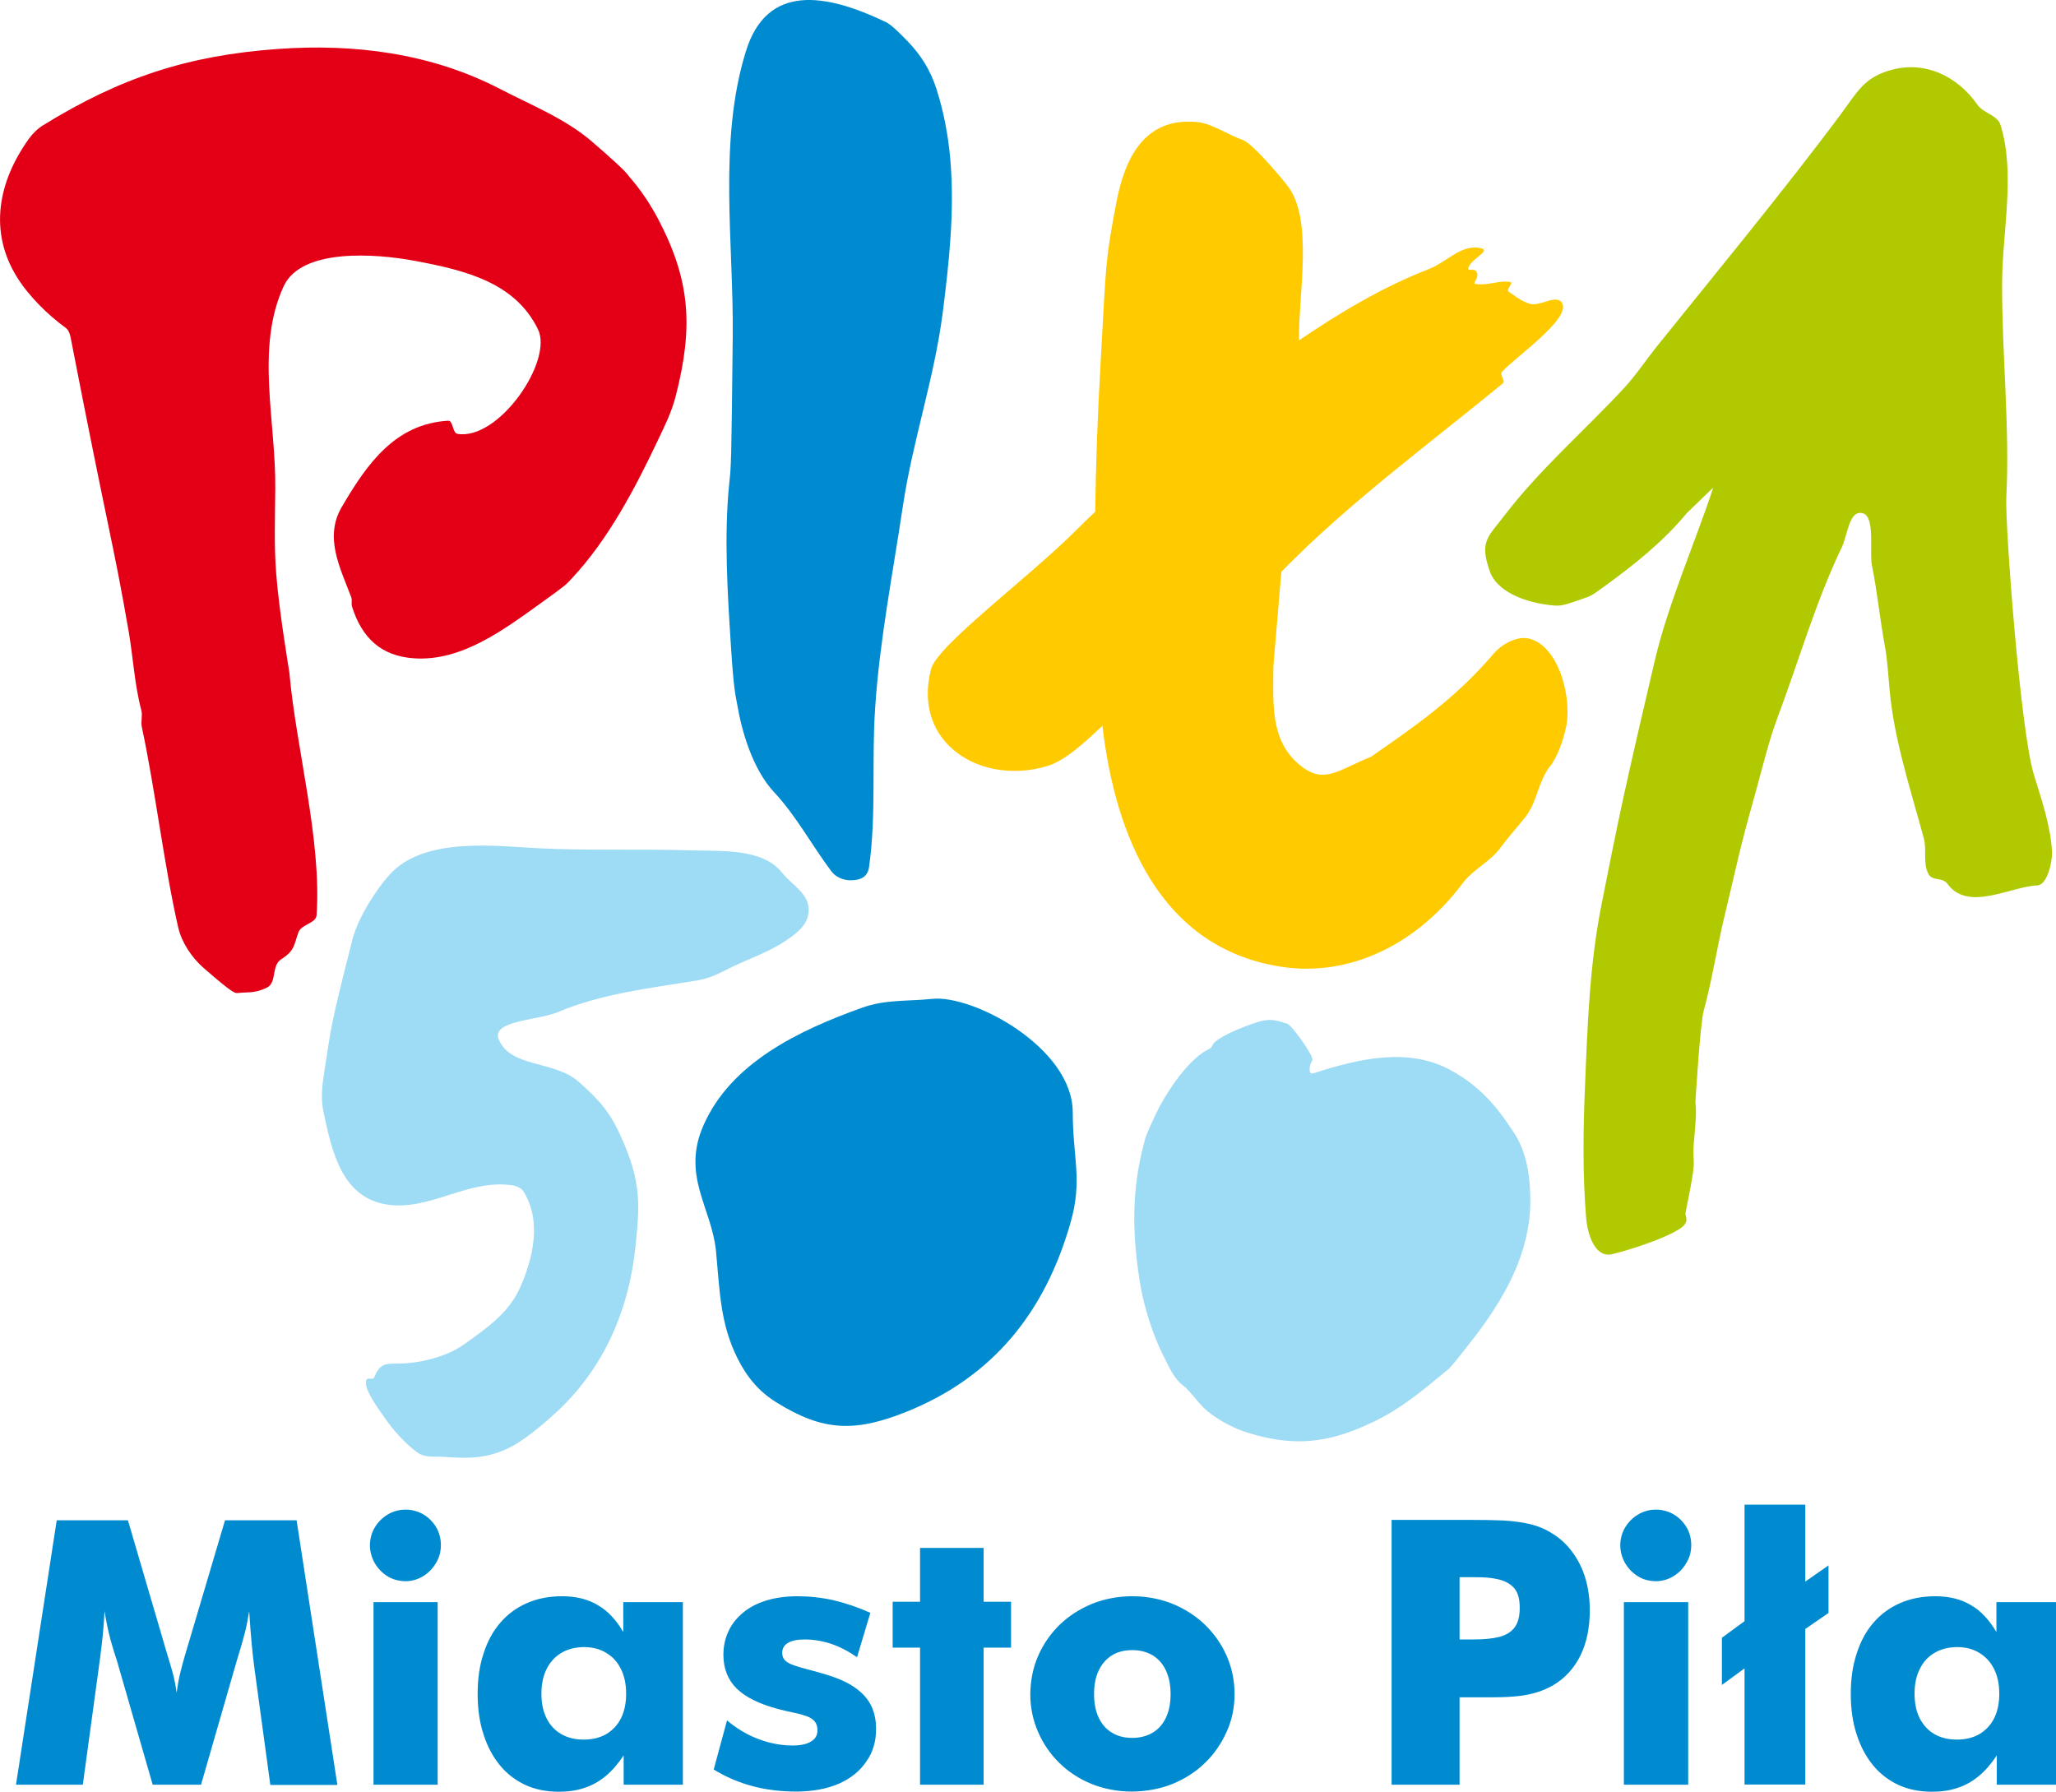 <?xml version="1.0" encoding="utf-8"?>
<!-- Generator: Adobe Illustrator 28.3.0, SVG Export Plug-In . SVG Version: 6.00 Build 0)  -->
<svg version="1.1" id="Layer_1" xmlns="http://www.w3.org/2000/svg" xmlns:xlink="http://www.w3.org/1999/xlink" x="0px" y="0px"
	 viewBox="0 0 1080 941.3" style="enable-background:new 0 0 1080 941.3;" xml:space="preserve">
<style type="text/css">
	.st0{fill-rule:evenodd;clip-rule:evenodd;fill:#008BD0;}
	.st1{fill-rule:evenodd;clip-rule:evenodd;fill:#E30016;}
	.st2{fill-rule:evenodd;clip-rule:evenodd;fill:#B1C900;}
	.st3{fill-rule:evenodd;clip-rule:evenodd;fill:#9EDBF4;}
	.st4{fill-rule:evenodd;clip-rule:evenodd;fill:#FFCB00;}
</style>
<g>
	<path class="st0" d="M407.9,736.7c-9.1-5.6-15.5-13.2-20.4-23c-9.2-18.2-9.4-35.5-11.4-56.6c-2.3-22.7-18.2-39.5-6.6-65.9
		c14.3-32.7,49.7-49.8,83.2-61.8c12.5-4.5,23.7-3.3,36.9-4.7c21.7-2.3,73.8,25.7,73.9,59.5c0,23.9,5.3,35.7-1.2,58.2
		c-13.2,46.2-40.1,80.8-86.4,99.3C449.1,752.4,432.3,751.9,407.9,736.7z M446.3,462.4c-3.6-0.1-7.4-1.8-9.5-4.6
		c-10.2-13.5-18.5-29.2-30.2-41.7c-11.2-12-17-31.9-19.4-46.3c-0.6-3.7-1.7-6-3.2-29.7c-1.8-28.1-3.8-58.5-0.9-86.6
		c0.9-8.3,1.1-8.3,1.8-76.9c0.5-48.9-7.7-102.2,6.8-149.3C402.8-9.4,434.5-2.9,464.1,11c2,0.9,3.7,1.4,12.5,10.5
		c7.2,7.4,12.3,15.6,15.4,25.5c3.8,11.9,6.1,24.3,7.2,36.8c2.3,26.7-0.6,53.7-4,80.5c-4.4,34.3-15.8,67.3-20.9,101.4
		C469,301.2,462,336.7,459.7,372c-1.9,27.9,0.7,56-3.2,83.5C455.7,461.1,451.5,462.5,446.3,462.4z"/>
	<path class="st1" d="M125.1,521.6c-1.6,0.2-2.4,0.6-18.1-13.1c-6.4-5.6-11.6-13.5-13.4-21.4c-7.3-31.8-12.2-73.2-19.1-105.2
		c-0.6-2.9,0.5-6.1-0.3-9c-3.5-13.1-4.3-27.8-6.6-41.2c-8.4-48.3-9.8-48-30.5-154.4c-0.4-2-1.1-4-2.6-5.1
		c-9.3-6.7-19.5-16.8-25.5-26.5C-6,121.7-1,95.5,15.1,73c2-2.8,4.7-5.5,7.7-7.3c40.2-24.8,75.7-36.6,123.4-40
		c39.6-2.8,80,2.1,116.4,21c16.6,8.6,34.5,15.7,48.5,27.8c19.1,16.5,18.3,17,19.6,18.5c5.7,6.5,10.9,14.2,15.1,22.2
		c16.9,32.3,18.4,56.6,9.2,92.7c-2.1,8.2-5.5,15.2-9.2,22.9c-12,25.4-26.2,52.5-45.3,72.9c-3.3,3.6-3.2,3.6-15.4,12.4
		c-20.2,14.5-42.5,31.5-67.8,29.7c-17-1.2-27.2-10.6-32.4-27.2c-0.5-1.6,0.2-3.4-0.4-4.9c-6-15.8-14.3-31.6-4.9-47.5
		c13-22.2,27.8-43.6,55.9-45.2c2.5-0.1,2.2,6.5,4.8,6.9c21.7,3.6,50.4-38.3,42.3-54.9c-12-24.6-38-31-64.8-36
		c-20.4-3.8-59.5-6.8-68.8,13.4c-14.9,32.2-4,71-4.4,106.4c-0.1,14.8-0.7,29.7,0.5,44.7c1.5,19.7,6.8,50.9,6.9,51.8
		c3.5,39.6,17,87.8,14.3,127.4c-0.3,4.4-8,4.8-9.5,9c-2.6,7-1.8,9.5-9.1,14.2c-5.3,3.4-2.1,12.2-7.5,14.9
		C133.6,521.9,131.1,521,125.1,521.6z"/>
	<path class="st2" d="M833.2,639.9c-1.9-23.1-1.6-46.5-0.6-69.4c1.3-32.1,2.4-64.3,8.8-96c3.5-17.8,7.2-36.3,11.1-54.4
		c5.3-24.1,11-48.7,16.7-72.9c7-30,21.3-62.3,30.7-90.9c0.1-0.4-13.6,13.1-13.8,13.2c-12.8,15.4-27.6,27.1-43.7,38.8
		c-6.2,4.5-6.2,4.6-12.1,6.6c-10.5,3.7-11,3.7-18.7,2.6c-10.9-1.6-25.4-6.7-29.1-17.6c-5.4-15.6-1-17.6,8-29.4
		c18.4-24,41.6-44.1,62.2-66.2c6.5-7,11.7-14.9,17.6-22.3C896,150,938,99,966.8,60.2c8.9-12,12.4-19.6,26.8-23.5
		c17.2-4.7,34.3,2.8,45.2,18.4c3.1,4.4,10.3,5.3,12,10.4c8,25.1,1,56.6,0.9,82.8c-0.2,36.9,4.1,76.2,2.2,113
		c-0.7,14,7.3,122.2,14.5,145.7c4,13,8.9,27.2,9.5,40.7c0.2,5-2.5,17.2-7.7,17.4c-14.3,0.6-36.3,14-47.1-0.7
		c-2.8-3.9-7.9-1.3-10.1-5.3c-3-5.6-0.8-12.7-2.4-18.6c-6.8-25.2-15.7-52-18-78.1c-0.6-6.8-1.2-16-2.5-23.1
		c-2.6-13.9-4-28.8-6.8-42.3c-1.4-6.7,1.9-25.7-4.8-27.4c-7.2-1.9-7.9,11.2-10.9,17.6c-13.9,29-22.6,59.7-33.9,89.8
		c-4.6,12.3-7.6,25.1-11.1,37.7c-9.9,35.3-9.8,37.9-16.6,66c-4,16.4-6.6,34-11.1,50.4c-1.7,6.1-4.4,47.3-4.3,48.2
		c1.1,8.4-1.5,20.5-1,28.3c0.3,5,0.4,6.7-4.2,29.5c-0.4,2,2.8,4.8-3.4,8.6c-10.6,6.6-33.7,13-36.2,13.3
		C837.4,659.9,833.9,647.9,833.2,639.9z"/>
	<path class="st3" d="M233.3,765.3c-4.7-0.4-9.9,0.7-14.2-2.4c-6.4-4.8-12.5-11.5-17.2-18.4c-2.6-3.8-11.5-15.4-9.4-19.7
		c0.6-1.3,3.5,0.1,4-1.1c3.7-9.4,7.5-6.8,17.2-7.6c10-0.8,21.8-4,30.2-10c11.8-8.4,23.2-16.3,29.2-29.5c6.9-15.4,11.5-35,2.1-50.4
		c-1.3-2.2-4-3.3-6.4-3.6c-23.6-3.3-43.5,14-66.3,10c-23.1-4.1-28.2-27.9-32.6-48.7c-1.5-7-0.6-14.3,0.5-21.2
		c3.6-23.3,3.1-23.5,14.8-69.4c2.7-10.5,11.8-25.5,19.7-34.1c17.7-19.4,54.4-14.9,76.4-13.7c27.1,1.5,54.4,0.3,81.7,1.2
		c15.7,0.5,37.5-1.2,47.7,11.6c5.9,7.4,16,11.8,13.8,22.5c-1.3,6.2-7.3,10.4-12.6,13.9c-9.9,6.4-20.2,9.4-30.7,14.9
		c-5.2,2.7-10,4.6-15.4,5.5c-24.6,4-50,6.9-72.9,16.6c-10.4,4.4-35.4,4.3-30.8,14.6c6.5,14.7,29.1,10.7,41.8,21.9
		c10.6,9.4,16.1,15.3,22,28.2c11.1,24.2,10.1,36.4,8.1,56.7c-3.3,34.4-16.4,65.2-41.6,88.6c-6.5,6-14,12.3-21.4,16.9
		C257.9,766.2,247.5,766.3,233.3,765.3z M682.3,757.1c-9.7,0-19.3-2-28.4-5c-7-2.3-16.3-7.4-21.8-12.8c-3.4-3.4-7.7-9.4-10.4-11.3
		c-4.9-3.6-7.4-9.6-10.1-14.9c-3.2-6.1-5.7-12.6-7.8-19c-2.2-6.9-4-13.9-5.1-21c-4-25.4-4.4-48.4,2.5-73.5c0.5-1.8,0.1-2,5.9-14.3
		c5-10.6,14.9-25.5,24.6-32.3c1.8-1.3,4.7-2.1,5.1-3.7c1.3-4.7,22.9-12.6,26.9-13.2c5.5-0.9,7.4,0.2,12.6,1.7
		c2.2,0.7,14.4,17.5,13,19.3c-1.5,2-2.4,7.7,0.6,6.7c24-7.7,49.8-13.9,72.4-1.5c14.9,8.2,24.2,19,33.4,33.4
		c7.1,11.2,8.5,25.7,8.1,38.7c-0.2,4.2-0.7,8.6-1.6,12.9c-4.5,23.2-18.4,43.7-32.9,61.8c-7.7,9.7-7.8,9.6-9.8,11.2
		c-12.8,10.6-23.6,19.7-38.1,26.6C709.1,752.8,696.6,757.1,682.3,757.1z"/>
	<path class="st4" d="M672.8,507.8c-63.6-9.9-87-69.1-93.7-126.5c-9.1,8.3-19.1,18.2-29.3,21.2c-34.5,10.2-70.9-12.1-60.7-51.1
		c3.2-12.2,49.6-46.7,74.8-71.5c3.8-3.8,7.6-7.5,11.4-11.1c0.3-23.6,1.2-50.1,2.9-79.5c2.9-51.5,2.3-51.7,8.1-82.4
		c4.4-23.6,14.7-45.4,42.4-42.8c8.4,0.8,15.8,6.6,23.9,9.3c5,1.7,18.6,17.7,23.5,23.9c14.1,17.6,5.9,57.5,6.2,81.5
		c21.6-14.6,43.9-28,68.1-37.4c9.9-3.8,17.5-13.7,27.9-10.9c4.6,1.2-5.2,5.5-6.8,9.7c-1.2,3,3.1,0.2,4.2,2.7
		c1.6,3.6-2.9,5.9-0.4,6.3c6.8,0.9,12.3-2.2,18.2-1c1.6,0.3-2.5,3.9-1,5c6.9,4.9,6.9,4.8,10.8,6.3c5.4,2,14.4-5.5,17.3-0.2
		c4.6,8.2-25.1,28.7-31.6,36c-1.4,1.6,2,4.8,0.4,6.1c-39.3,32.3-80.7,62.6-116.3,98.9c-2.3,27.4-4.2,49-4.2,49.6
		c-0.1,19.5-1.8,39.2,13.9,52c10.7,8.8,17.4,4.7,30.1-1.2c10.7-5,3.3-0.5,13.2-7.3c23.3-16.1,41.5-30,58.9-50.5
		c2.6-3,11.4-9.9,19.5-7.1c15.3,5.3,21.4,32.6,18,46.8c-1.5,6.4-4.2,14.9-8.4,20.1c-6.1,7.6-6.6,18.6-12.7,26.3
		c-4.2,5.3-9.4,11.1-13.3,16.4c-5.4,7.4-14.3,11.2-19.8,18.6C744.7,495.5,709.6,513.5,672.8,507.8z"/>
	<path class="st0" d="M1050.2,889.7c0,5-0.9,9.3-2.7,12.9c-1.8,3.6-4.4,6.3-7.7,8.3c-3.3,1.9-7.3,2.9-11.9,2.9
		c-4.6,0-8.5-1-11.8-2.9c-3.3-1.9-5.8-4.7-7.7-8.3c-1.8-3.6-2.7-7.9-2.7-12.9c0-5,0.9-9.3,2.7-12.9c1.8-3.7,4.3-6.5,7.7-8.5
		c3.3-2,7.2-3,11.8-3.1c4.6,0,8.6,1,11.9,3.1c3.3,2,5.9,4.8,7.7,8.5C1049.3,880.4,1050.2,884.7,1050.2,889.7z M1080,937.5v-95.9
		h-31.3v15.7c-3.8-6.4-8.2-11.2-13.5-14.2c-5.2-3.1-11.4-4.6-18.6-4.6c-6.8,0-13,1.2-18.5,3.6c-5.5,2.4-10.1,5.8-14,10.3
		c-3.9,4.5-6.8,9.9-8.8,16.2c-2.1,6.3-3.1,13.3-3.1,21.1c0,7.9,1,15.1,3.1,21.4c2,6.3,4.9,11.7,8.6,16.2c3.7,4.5,8.2,7.9,13.3,10.3
		c5.2,2.4,10.9,3.5,17.3,3.6c5,0,9.6-0.6,13.7-2c4.1-1.3,7.8-3.4,11.2-6.2c3.4-2.8,6.6-6.5,9.5-10.9v15.4H1080z M960.5,847.3v-25
		l-12.2,8.5v-40.4h-31.9v61.2l-11.9,8.7v24.8l11.9-8.7v61h31.9v-81.7L960.5,847.3z M886.7,841.6H853v95.9h33.8V841.6z M888.4,811.6
		c0-3.5-0.9-6.7-2.5-9.4c-1.7-2.8-3.9-5-6.7-6.7c-2.8-1.6-5.9-2.5-9.4-2.5c-3.4,0-6.6,0.9-9.4,2.6c-2.8,1.7-5,3.9-6.7,6.7
		c-1.7,2.8-2.5,5.9-2.6,9.3c0,3.4,0.9,6.5,2.5,9.4c1.6,2.8,3.9,5.2,6.6,6.9c2.8,1.8,5.9,2.6,9.5,2.7c3.4,0,6.5-0.9,9.3-2.6
		c2.8-1.7,5-3.9,6.7-6.8C887.5,818.4,888.4,815.2,888.4,811.6z M798.3,844.6c0,4.5-0.9,7.9-2.7,10.3c-1.8,2.4-4.6,4.1-8.2,5
		c-3.6,0.9-8.1,1.3-13.5,1.3h-7.2v-32.7h7.6c5.1-0.1,9.5,0.3,13.1,1.2c3.6,0.9,6.3,2.5,8.2,4.8C797.4,836.7,798.3,840.1,798.3,844.6
		z M835.1,845.7c0-6-0.8-11.5-2.3-16.6c-1.5-5.1-3.8-9.6-6.7-13.6c-2.9-4-6.4-7.3-10.6-9.9c-3.6-2.3-7.6-4-11.8-5
		c-4.3-1-8.9-1.6-14-1.9c-5-0.2-10.5-0.3-16.3-0.3c-0.9,0-1.9,0-2.8,0H731v139.1h35.7v-45.9h6.8c3,0,6.1,0,9.1,0
		c4.3,0,8.4-0.1,12.2-0.4c3.9-0.3,7.5-0.8,11-1.8c3.5-0.9,6.8-2.3,10-4.1c6.3-3.7,11.1-9,14.4-15.7
		C833.5,862.9,835.1,855,835.1,845.7z M614.9,889.9c0,4.8-0.8,8.9-2.4,12.3c-1.6,3.4-3.9,6.1-6.9,7.9c-3,1.8-6.6,2.8-10.8,2.8
		c-4.2,0-7.8-0.9-10.8-2.8c-3-1.8-5.3-4.5-6.9-7.9c-1.6-3.4-2.4-7.5-2.4-12.3c0-4.8,0.8-8.9,2.4-12.3c1.6-3.4,3.9-6.1,6.9-8
		c3-1.9,6.6-2.8,10.8-2.8c4.2,0,7.8,1,10.8,2.8c3,1.9,5.3,4.5,6.9,8C614.1,881.1,614.9,885.2,614.9,889.9z M648.5,889.9
		c0-7.2-1.4-13.8-4.1-20c-2.7-6.2-6.5-11.6-11.4-16.4c-4.9-4.7-10.5-8.3-17-11c-6.5-2.6-13.6-4-21.2-4c-7.6,0-14.7,1.4-21.2,4
		c-6.5,2.7-12.1,6.3-17,11c-4.8,4.7-8.6,10.2-11.3,16.4c-2.7,6.2-4,12.9-4.1,20c0,7,1.4,13.7,4.1,19.9c2.7,6.2,6.4,11.6,11.2,16.3
		c4.8,4.7,10.5,8.4,16.9,11c6.5,2.6,13.6,4,21.3,4c7.6-0.1,14.7-1.4,21.2-4c6.5-2.7,12.2-6.3,17-11c4.9-4.7,8.6-10.1,11.4-16.3
		C647.1,903.7,648.5,897.1,648.5,889.9z M531.1,865.5v-24.1h-14.4v-28.3h-33.4v28.3h-14.4v24.1h14.4v72h33.4v-72H531.1z
		 M460.2,908.3c0-5.1-1-9.5-3-13.1c-2-3.7-5.1-6.8-9.1-9.4c-4-2.6-9.1-4.7-15.2-6.5c-3.4-1-6.4-1.8-9.1-2.5c-2.7-0.7-5-1.4-7-2.1
		c-1.9-0.7-3.4-1.5-4.4-2.5c-1-1-1.5-2.3-1.5-4c0-2.3,1-4,3-5.2c2-1.2,4.9-1.8,8.8-1.8c4.4,0,9,0.7,13.6,2.2
		c4.6,1.5,9.2,3.9,13.9,7.1l7-23.3c-6.5-2.9-13-5.1-19.3-6.6c-6.3-1.4-12.7-2.1-19-2.1c-6.2,0-11.8,0.8-16.6,2.3
		c-4.8,1.5-8.9,3.7-12.2,6.5c-3.3,2.8-5.8,6-7.5,9.7c-1.7,3.7-2.6,7.8-2.6,12.2c0,7.2,2.3,13.2,7,17.8c4.7,4.6,12.1,8.2,22,10.8
		c3.2,0.8,6,1.5,8.6,2c2.5,0.5,4.7,1.2,6.4,1.8c1.8,0.7,3.1,1.6,4,2.7c0.9,1.1,1.4,2.7,1.4,4.6c0,2.6-1.1,4.6-3.4,5.9
		c-2.2,1.4-5.5,2.1-9.7,2.1c-4,0-7.9-0.5-11.9-1.5c-4-1-7.9-2.5-11.7-4.4c-3.8-2-7.4-4.4-10.8-7.3l-7,25.8c6.5,4,13.4,6.9,20.6,8.8
		c7.2,1.9,14.9,2.8,23.2,2.8c8.6-0.1,15.9-1.5,22.1-4.2c6.2-2.8,10.9-6.6,14.2-11.5C458.5,920.6,460.2,914.8,460.2,908.3z
		 M328.9,889.7c0,5-0.9,9.3-2.7,12.9c-1.8,3.6-4.4,6.3-7.7,8.3c-3.3,1.9-7.3,2.9-11.9,2.9c-4.6,0-8.5-1-11.8-2.9
		c-3.3-1.9-5.9-4.7-7.7-8.3c-1.8-3.6-2.7-7.9-2.7-12.9c0-5,0.9-9.3,2.7-12.9c1.8-3.7,4.4-6.5,7.7-8.5c3.3-2,7.2-3,11.8-3.1
		c4.6,0,8.6,1,11.9,3.1c3.4,2,5.9,4.8,7.7,8.5C328,880.4,328.9,884.7,328.9,889.7z M358.7,937.5v-95.9h-31.3v15.7
		c-3.7-6.4-8.2-11.2-13.5-14.2c-5.2-3.1-11.4-4.6-18.6-4.6c-6.9,0-13,1.2-18.5,3.6c-5.5,2.4-10.1,5.8-14,10.3
		c-3.9,4.5-6.8,9.9-8.8,16.2c-2.1,6.3-3.1,13.3-3.1,21.1c0,7.9,1,15.1,3.1,21.4c2,6.3,4.9,11.7,8.6,16.2c3.7,4.5,8.2,7.9,13.3,10.3
		c5.2,2.4,10.9,3.5,17.3,3.6c5,0,9.6-0.6,13.7-2c4.1-1.3,7.8-3.4,11.2-6.2c3.4-2.8,6.6-6.5,9.5-10.9v15.4H358.7z M229.9,841.6h-33.7
		v95.9h33.7V841.6z M231.6,811.6c0-3.5-0.9-6.7-2.5-9.4c-1.7-2.8-3.9-5-6.7-6.7c-2.8-1.6-5.9-2.5-9.4-2.5c-3.4,0-6.6,0.9-9.4,2.6
		c-2.8,1.7-5,3.9-6.7,6.7c-1.7,2.8-2.5,5.9-2.6,9.3c0,3.4,0.9,6.5,2.5,9.4c1.6,2.8,3.9,5.2,6.6,6.9c2.8,1.8,6,2.6,9.5,2.7
		c3.4,0,6.5-0.9,9.3-2.6c2.8-1.7,5-3.9,6.7-6.8C230.7,818.4,231.6,815.2,231.6,811.6z M177.2,937.5l-21.4-138.9h-37.6L97,870.1
		c-0.8,2.6-1.5,5.4-2.3,8.6c-0.8,3.1-1.4,6.7-1.9,10.5c-0.6-4.1-1.3-7.8-2.2-10.9c-0.8-3.1-1.7-5.8-2.4-8.1l-21-71.6H29.8L8.4,937.5
		h35.1l8.2-60.1c0.6-4.2,1.2-8.8,1.8-14c0.6-5.2,1.1-10.9,1.4-17.1c1,6.1,2.1,11.3,3.3,15.6c1.2,4.3,2.3,7.7,3.2,10.4l18.8,65.2
		h25.4l18.8-65.2c0.5-1.8,1.2-3.9,1.9-6.3c0.8-2.5,1.5-5.3,2.4-8.6c0.8-3.2,1.5-6.9,2.2-11c0.4,6.2,0.8,11.9,1.3,17.1
		c0.5,5.1,1,9.8,1.6,14l8.2,60.1H177.2z"/>
</g>
</svg>
